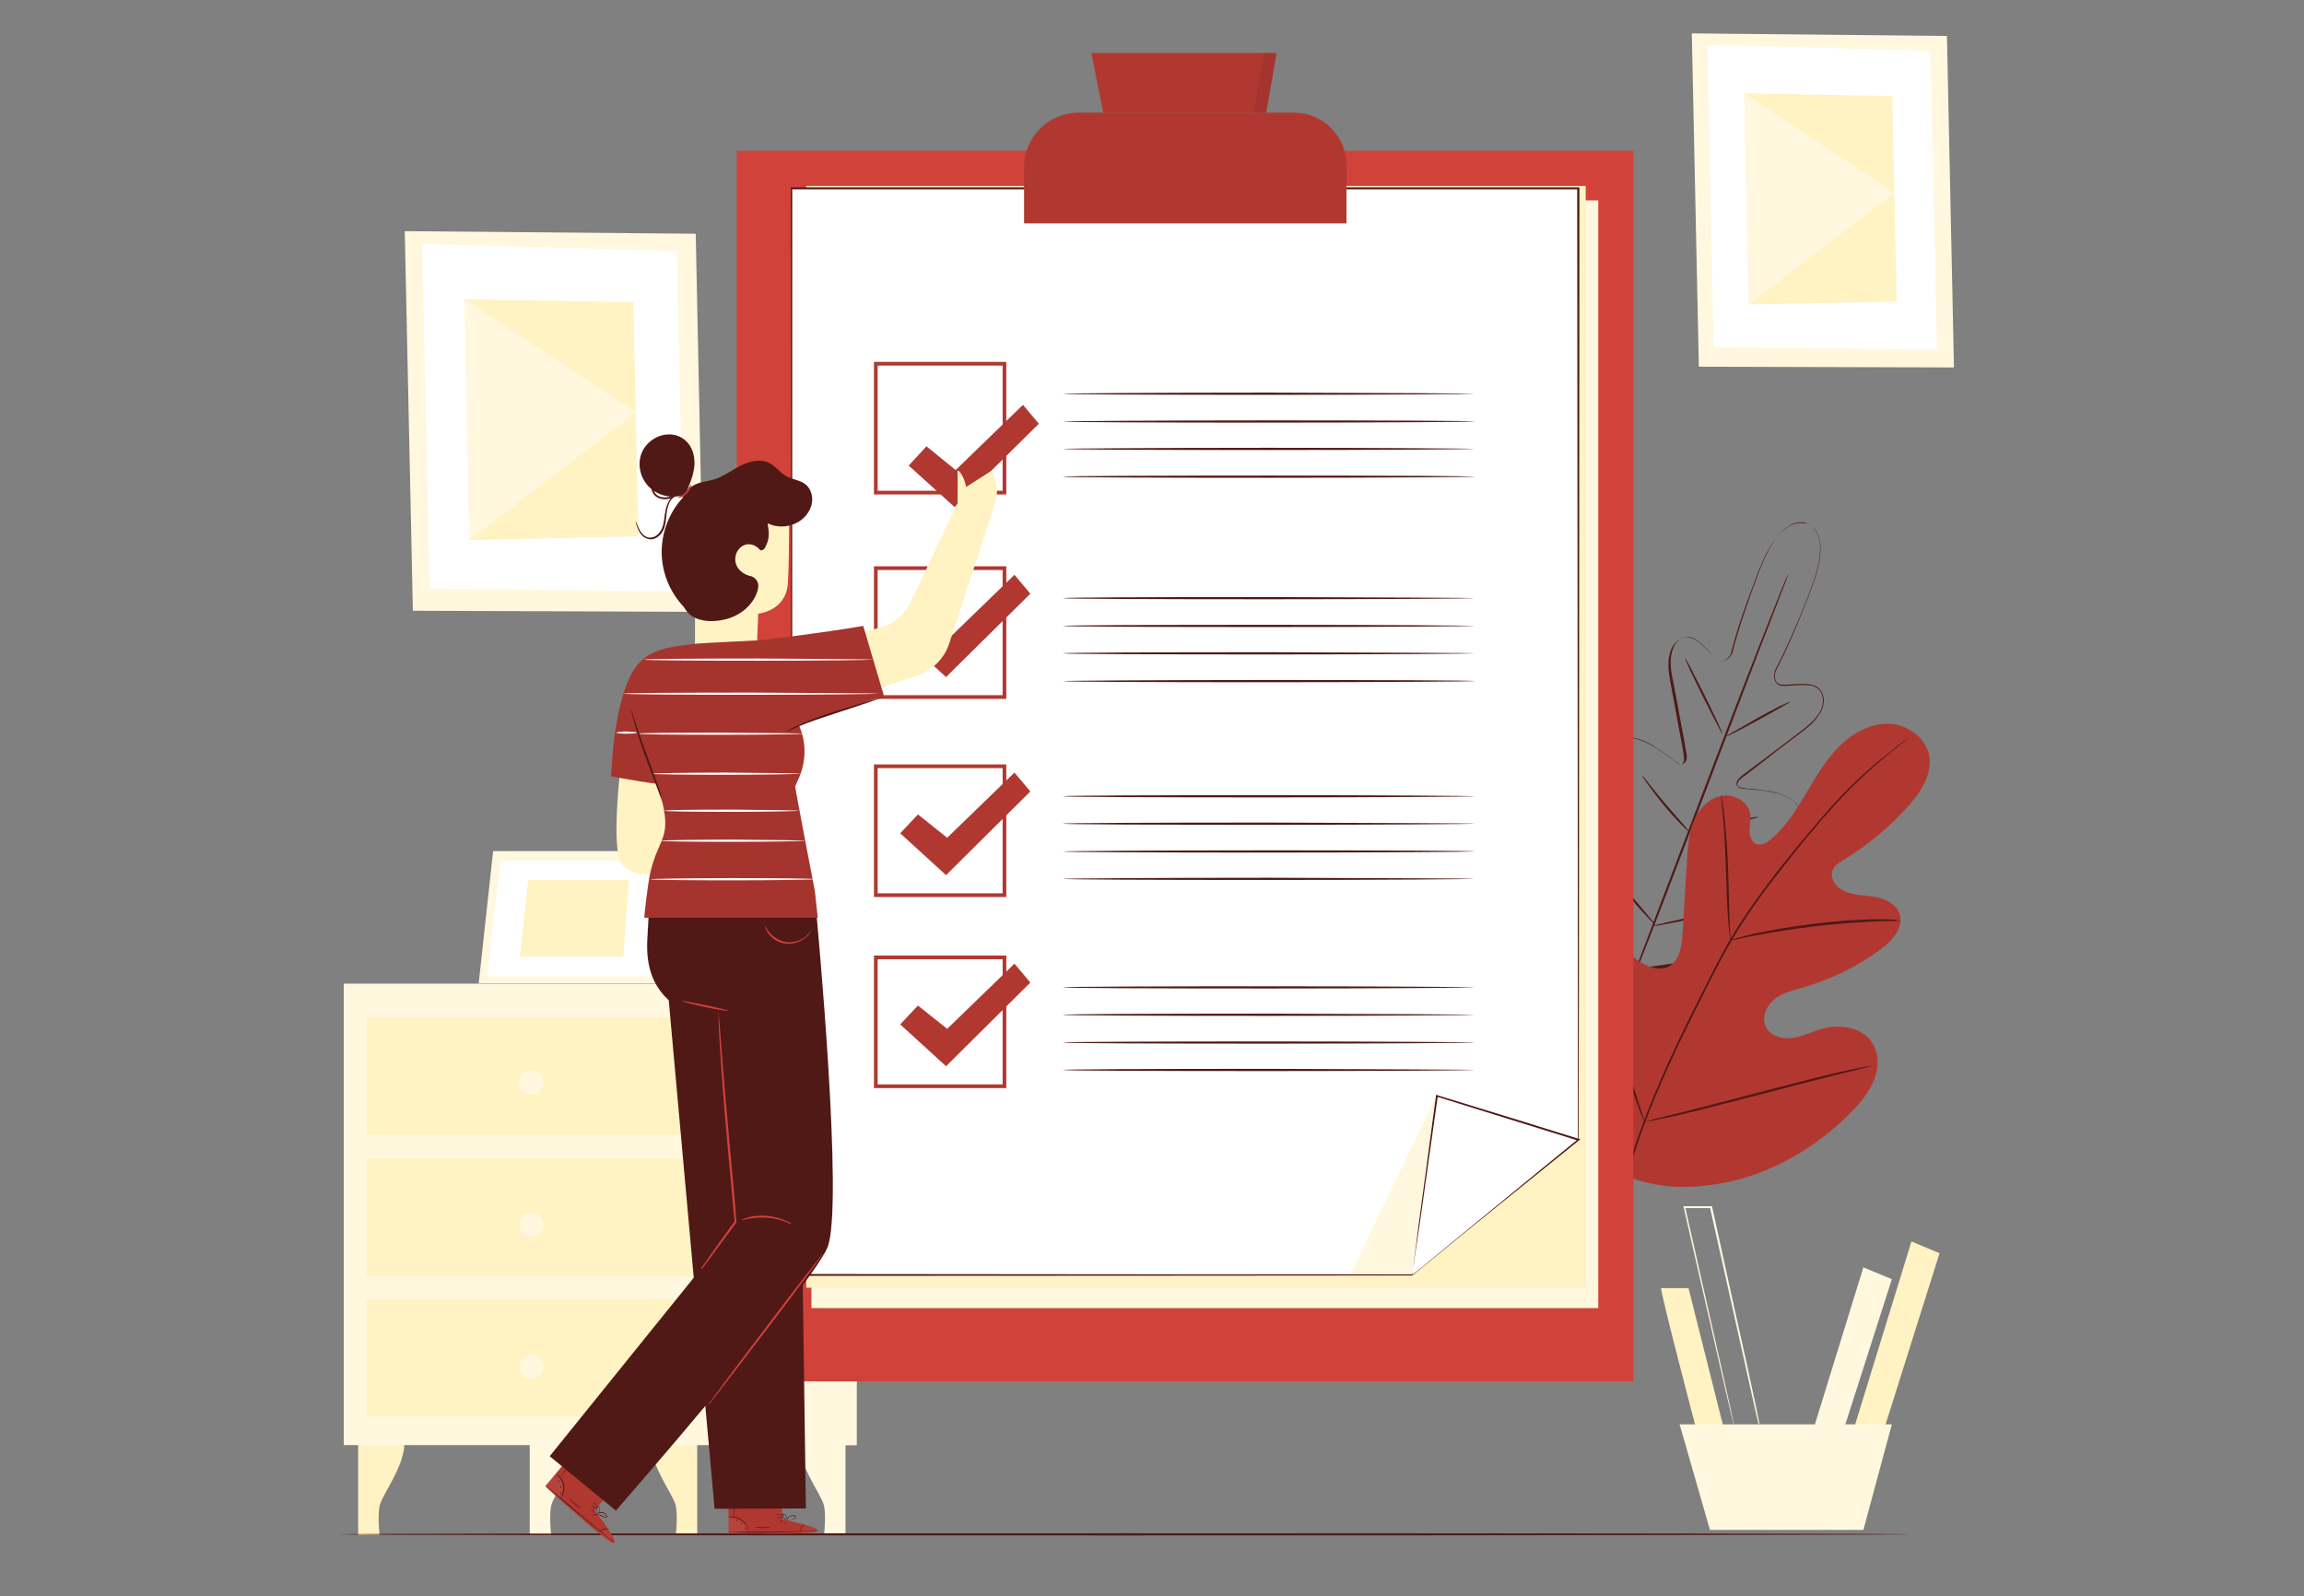 <svg width="254" height="176" viewBox="0 0 254 176" fill="none" xmlns="http://www.w3.org/2000/svg">
<rect x="0" y="0" width="254" height="176" fill="#808080" stroke="none"/>
<g clip-path="url(#clip0_5932_229578)">
<path d="M39.486 159.007V169.256H41.85C41.85 169.256 41.605 167.214 41.85 166.03C42.094 164.805 44.621 161.702 44.581 159.048H39.486V159.007Z" fill="#FFF2C3"/>
<path d="M58.399 159.007V169.256H60.763C60.763 169.256 60.518 167.214 60.763 166.03C61.008 164.805 63.535 161.702 63.494 159.048H58.399V159.007Z" fill="#FFF8DE"/>
<path d="M76.864 159.007V169.256H74.499C74.499 169.256 74.744 167.214 74.499 166.03C74.255 164.805 71.728 161.702 71.768 159.048H76.864V159.007Z" fill="#FFF2C3"/>
<path d="M93.209 159.007V169.256H90.844C90.844 169.256 91.089 167.214 90.844 166.03C90.6 164.805 88.073 161.702 88.114 159.048H93.209V159.007Z" fill="#FFF8DE"/>
<path d="M94.432 108.457H37.896V159.333H94.432V108.457Z" fill="#FFF8DE"/>
<path d="M79.187 108.457L79.635 159.333H94.432V108.457H79.187Z" fill="#FFF8DE"/>
<path d="M76.741 112.213H40.423V125.157H76.741V112.213Z" fill="#FFF2C3"/>
<path d="M76.741 127.729H40.423V140.673H76.741V127.729Z" fill="#FFF2C3"/>
<path d="M76.741 143.246H40.423V156.189H76.741V143.246Z" fill="#FFF2C3"/>
<path d="M54.364 93.839L52.774 108.416H72.869L74.499 93.839H54.364Z" fill="#FFF8DE"/>
<path d="M55.179 94.9L53.67 107.64H71.769L73.236 94.9H55.179Z" fill="white"/>
<path d="M58.236 97.024L57.298 105.476H68.712L69.323 97.024H58.236Z" fill="#FFF2C3"/>
<path d="M73.807 100.127L77.924 108.457L72.869 108.416L73.807 100.127Z" fill="#FFF2C3"/>
<path d="M59.907 119.359C59.907 120.094 59.295 120.706 58.562 120.706C57.828 120.706 57.217 120.094 57.217 119.359C57.217 118.624 57.828 118.011 58.562 118.011C59.336 118.011 59.907 118.624 59.907 119.359Z" fill="#FFF8DE"/>
<path d="M59.907 135.038C59.907 135.773 59.295 136.386 58.562 136.386C57.828 136.386 57.217 135.773 57.217 135.038C57.217 134.303 57.828 133.691 58.562 133.691C59.336 133.691 59.907 134.303 59.907 135.038Z" fill="#FFF8DE"/>
<path d="M59.907 150.718C59.907 151.453 59.295 152.065 58.562 152.065C57.828 152.065 57.217 151.453 57.217 150.718C57.217 149.983 57.828 149.37 58.562 149.37C59.336 149.37 59.907 149.983 59.907 150.718Z" fill="#FFF8DE"/>
<path d="M76.701 25.772L44.622 25.486L45.518 67.339L77.556 67.461L76.701 25.772Z" fill="#FFF8DE"/>
<path d="M74.622 27.65L46.537 26.915L47.352 64.889L75.437 65.216L74.622 27.65Z" fill="white"/>
<path d="M69.812 33.326L51.225 32.999L51.755 59.54L70.383 59.132L69.812 33.326Z" fill="#FFF2C3"/>
<path d="M51.755 59.54L70.097 45.494L51.225 32.999L51.755 59.54Z" fill="#FFF8DE"/>
<path d="M214.636 3.968L186.511 3.682L187.286 40.431L215.411 40.512L214.636 3.968Z" fill="#FFF8DE"/>
<path d="M212.843 5.601L188.223 4.948L188.916 38.267L213.536 38.553L212.843 5.601Z" fill="white"/>
<path d="M208.604 10.582L192.299 10.297L192.788 33.571L209.093 33.244L208.604 10.582Z" fill="#FFF2C3"/>
<path d="M192.788 33.571L208.848 21.28L192.299 10.297L192.788 33.571Z" fill="#FFF8DE"/>
<path d="M183.128 142.021C183.005 142.388 187.204 158.354 187.204 158.354L190.098 157.741L186.144 142.021H183.128Z" fill="#FFF2C3"/>
<path d="M205.424 139.734L199.677 158.354H203.019L208.563 141.041L205.424 139.734Z" fill="#FFF8DE"/>
<path d="M210.723 136.876L204.12 158.353H207.462L213.821 138.182L210.723 136.876Z" fill="#FFF2C3"/>
<path d="M185.166 157.047L188.508 168.684H205.424L208.562 157.047H185.166Z" fill="#FFF8DE"/>
<path d="M193.889 157.047C193.889 157.047 193.889 157.006 193.848 156.924C193.807 156.843 193.807 156.72 193.766 156.557C193.685 156.23 193.562 155.781 193.44 155.169C193.155 153.944 192.788 152.229 192.299 150.065C191.321 145.736 190.016 139.775 188.508 133.119L188.63 133.201C188.141 133.201 187.652 133.201 187.122 133.201C186.633 133.201 186.103 133.201 185.655 133.201L185.777 133.078C187.285 139.734 188.63 145.736 189.609 150.065C190.098 152.229 190.465 153.944 190.75 155.169C190.872 155.74 190.954 156.23 191.035 156.557C191.076 156.72 191.076 156.843 191.117 156.924C191.117 157.006 191.158 157.047 191.117 157.047C191.117 157.047 191.117 157.006 191.076 156.924C191.035 156.843 191.035 156.72 190.994 156.557C190.913 156.23 190.791 155.781 190.668 155.169C190.383 153.944 189.975 152.229 189.486 150.065C188.508 145.736 187.122 139.775 185.614 133.119L185.573 132.997H185.696C186.144 132.997 186.674 132.997 187.163 132.997C187.693 132.997 188.182 132.997 188.671 132.997H188.753V133.078C190.22 139.734 191.524 145.736 192.503 150.065C192.951 152.229 193.359 153.944 193.603 155.169C193.725 155.74 193.807 156.23 193.889 156.557C193.929 156.72 193.929 156.843 193.97 156.924C193.889 157.006 193.889 157.047 193.889 157.047Z" fill="#FFF8DE"/>
<path d="M210.397 169.174C210.397 169.215 171.715 169.297 123.984 169.297C76.252 169.297 37.529 169.256 37.529 169.174C37.529 169.092 76.212 169.052 123.984 169.052C171.715 169.052 210.397 169.092 210.397 169.174Z" fill="#501916"/>
<path d="M199.269 57.703C199.269 57.703 199.188 57.662 198.984 57.621C198.78 57.58 198.495 57.539 198.087 57.621C197.72 57.703 197.272 57.907 196.783 58.274C196.334 58.642 195.886 59.172 195.478 59.785C194.663 61.051 193.97 62.847 193.236 64.889C192.503 66.971 191.647 69.34 190.954 72.075C190.832 72.28 190.669 72.484 190.465 72.647C190.261 72.81 190.016 72.933 189.731 72.892C189.446 72.851 189.242 72.688 189.038 72.484C188.834 72.32 188.671 72.116 188.508 71.912C188.141 71.545 187.774 71.136 187.367 70.81C186.959 70.483 186.47 70.156 185.94 70.238C185.41 70.32 184.921 70.646 184.636 71.095C184.351 71.585 184.228 72.157 184.188 72.729C184.106 73.913 184.473 75.056 184.677 76.281C184.921 77.506 185.125 78.772 185.37 80.038C185.492 80.691 185.614 81.344 185.736 81.998C185.777 82.324 185.859 82.651 185.899 82.978C185.981 83.304 186.022 83.713 185.777 84.039C185.655 84.203 185.41 84.284 185.247 84.243C185.043 84.203 184.921 84.08 184.758 83.998C184.473 83.794 184.228 83.59 183.943 83.386C183.372 82.978 182.802 82.569 182.231 82.202C181.62 81.834 180.967 81.548 180.315 81.385C179.989 81.303 179.622 81.303 179.296 81.385C178.97 81.467 178.685 81.671 178.44 81.957C178.033 82.528 177.91 83.263 177.91 83.998C177.91 84.733 177.992 85.468 178.114 86.203C178.399 87.673 178.848 89.143 179.337 90.613C179.459 90.981 179.622 91.348 179.704 91.756C179.745 91.961 179.704 92.206 179.541 92.369C179.5 92.41 179.459 92.451 179.418 92.491C179.378 92.532 179.337 92.573 179.255 92.573C179.092 92.614 179.011 92.532 178.889 92.491C178.522 92.287 178.236 92.001 177.951 91.756C177.666 91.471 177.38 91.226 177.095 90.94C176.524 90.409 175.913 89.878 175.261 89.429C174.935 89.225 174.568 89.021 174.201 88.939C173.834 88.817 173.427 88.857 173.1 89.061C172.774 89.266 172.571 89.633 172.489 90.001C172.408 90.368 172.326 90.776 172.326 91.185C172.326 92.001 172.448 92.818 172.652 93.635C173.019 95.268 173.671 96.82 174.405 98.33C175.179 99.841 176.076 101.311 177.054 102.74C177.503 103.475 178.114 104.129 178.644 104.782C179.174 105.476 179.745 106.129 180.315 106.823V106.864L180.234 106.823C181.09 106.701 181.946 106.578 182.842 106.456C183.698 106.333 184.554 106.252 185.41 106.007C187.082 105.639 188.753 105.149 190.302 104.537C191.891 103.924 193.4 103.189 194.745 102.25C195.438 101.801 196.049 101.27 196.62 100.658C196.905 100.372 197.15 100.045 197.313 99.678C197.516 99.31 197.598 98.943 197.476 98.575C197.394 98.208 197.109 97.922 196.742 97.759C196.416 97.595 196.008 97.473 195.641 97.391C194.867 97.269 194.052 97.228 193.277 97.269C192.87 97.269 192.462 97.269 192.095 97.269C191.688 97.269 191.321 97.269 190.872 97.187C190.791 97.146 190.669 97.146 190.546 97.024C190.505 96.942 190.505 96.901 190.505 96.86C190.505 96.82 190.505 96.738 190.505 96.697C190.505 96.452 190.669 96.248 190.832 96.125C191.158 95.84 191.525 95.717 191.851 95.513C193.236 94.778 194.541 94.002 195.723 93.104C196.334 92.655 196.864 92.165 197.353 91.593C197.842 91.062 198.25 90.409 198.332 89.715C198.372 89.347 198.291 89.021 198.087 88.735C197.883 88.449 197.639 88.204 197.313 88.041C196.701 87.673 196.008 87.469 195.356 87.347C194.663 87.183 193.97 87.102 193.277 87.061C192.951 87.02 192.584 86.979 192.258 86.979C192.095 86.979 191.891 86.938 191.728 86.857C191.565 86.775 191.402 86.571 191.443 86.367C191.484 85.958 191.81 85.713 192.054 85.509C192.34 85.305 192.584 85.101 192.87 84.897C193.4 84.488 193.929 84.08 194.459 83.713C195.478 82.937 196.497 82.161 197.476 81.426C198.454 80.65 199.473 79.997 200.207 79.099C200.573 78.649 200.859 78.159 200.94 77.588C201.022 77.057 200.9 76.444 200.573 76.077C200.41 75.873 200.166 75.75 199.921 75.669C199.677 75.587 199.391 75.546 199.147 75.546C198.617 75.505 198.087 75.546 197.557 75.587C197.313 75.587 197.027 75.628 196.783 75.628C196.538 75.628 196.253 75.628 196.008 75.465C195.764 75.301 195.641 75.056 195.601 74.77C195.56 74.525 195.601 74.28 195.641 73.995C196.946 71.504 197.924 69.176 198.78 67.135C199.595 65.093 200.288 63.337 200.533 61.827C200.655 61.092 200.696 60.398 200.614 59.826C200.533 59.254 200.37 58.805 200.125 58.478C199.921 58.152 199.677 57.947 199.514 57.866C199.351 57.784 199.228 57.743 199.228 57.743C199.228 57.743 199.351 57.743 199.514 57.866C199.677 57.947 199.921 58.152 200.166 58.478C200.41 58.805 200.573 59.295 200.655 59.867C200.737 60.438 200.696 61.132 200.573 61.867C200.329 63.378 199.636 65.134 198.821 67.176C198.006 69.217 197.027 71.545 195.723 74.076C195.682 74.321 195.641 74.566 195.682 74.77C195.723 75.015 195.804 75.219 196.008 75.342C196.212 75.465 196.457 75.505 196.701 75.505C196.946 75.505 197.19 75.465 197.476 75.465C198.006 75.424 198.535 75.383 199.065 75.424C199.351 75.424 199.595 75.465 199.881 75.546C200.166 75.628 200.41 75.75 200.614 75.995C200.981 76.444 201.144 77.057 201.022 77.629C200.94 78.2 200.614 78.731 200.247 79.221C199.514 80.16 198.454 80.814 197.476 81.589C196.497 82.324 195.478 83.1 194.459 83.917C193.929 84.325 193.44 84.692 192.91 85.101C192.666 85.305 192.38 85.509 192.095 85.713C191.973 85.836 191.81 85.918 191.728 86.04C191.647 86.162 191.565 86.326 191.525 86.448C191.525 86.612 191.565 86.693 191.728 86.775C191.851 86.857 192.014 86.857 192.177 86.897C192.503 86.938 192.87 86.979 193.196 86.979C193.889 87.061 194.582 87.142 195.275 87.265C195.967 87.428 196.66 87.632 197.313 88C197.639 88.204 197.924 88.449 198.128 88.735C198.332 89.061 198.454 89.47 198.413 89.837C198.332 90.613 197.883 91.266 197.394 91.838C196.905 92.41 196.334 92.9 195.723 93.349C194.5 94.288 193.196 95.064 191.81 95.799C191.484 96.003 191.117 96.126 190.832 96.37C190.709 96.493 190.587 96.615 190.587 96.82C190.587 96.86 190.587 96.901 190.587 96.942C190.587 96.983 190.587 97.065 190.628 97.065C190.628 97.105 190.75 97.146 190.832 97.146C191.198 97.228 191.606 97.228 191.973 97.228C192.38 97.228 192.747 97.228 193.155 97.228C193.97 97.228 194.745 97.228 195.56 97.391C195.967 97.473 196.375 97.555 196.742 97.759C197.109 97.963 197.435 98.29 197.557 98.739C197.679 99.188 197.557 99.637 197.353 100.004C197.15 100.372 196.905 100.739 196.62 101.025C196.049 101.638 195.397 102.169 194.704 102.659C193.318 103.639 191.769 104.333 190.179 104.945C188.59 105.558 186.918 106.048 185.247 106.415C184.391 106.66 183.535 106.701 182.679 106.864C181.823 106.987 180.967 107.109 180.071 107.232H180.03L179.989 107.191V107.15C179.418 106.456 178.889 105.803 178.318 105.108C177.788 104.414 177.177 103.802 176.728 103.067C175.75 101.638 174.853 100.168 174.079 98.657C173.304 97.146 172.652 95.554 172.285 93.921C172.081 93.104 171.959 92.287 171.959 91.43C171.959 91.021 172 90.572 172.122 90.164C172.245 89.756 172.448 89.347 172.815 89.102C173.182 88.857 173.671 88.817 174.079 88.939C174.486 89.061 174.853 89.225 175.22 89.47C175.913 89.919 176.524 90.45 177.095 90.981C177.38 91.266 177.666 91.511 177.951 91.797C178.236 92.042 178.522 92.328 178.848 92.532C178.929 92.573 179.011 92.614 179.052 92.614L179.133 92.573C179.174 92.532 179.215 92.532 179.215 92.491C179.337 92.369 179.337 92.206 179.337 92.001C179.296 91.634 179.133 91.266 179.011 90.899C178.481 89.429 178.033 87.959 177.747 86.448C177.625 85.713 177.503 84.938 177.543 84.203C177.543 83.468 177.666 82.651 178.155 82.038C178.399 81.712 178.726 81.508 179.092 81.426C179.459 81.344 179.826 81.344 180.193 81.426C180.927 81.589 181.579 81.916 182.19 82.243C182.802 82.61 183.372 83.018 183.943 83.427C184.228 83.631 184.514 83.835 184.758 84.039C184.88 84.121 185.043 84.243 185.166 84.243C185.329 84.284 185.451 84.243 185.533 84.121C185.614 83.998 185.655 83.835 185.655 83.713C185.655 83.549 185.614 83.386 185.614 83.222C185.573 82.896 185.492 82.569 185.451 82.243C185.329 81.589 185.207 80.936 185.084 80.283C184.84 79.017 184.636 77.751 184.391 76.526C184.188 75.301 183.861 74.117 183.943 72.933C183.984 72.32 184.106 71.749 184.432 71.218C184.758 70.728 185.288 70.361 185.859 70.279C186.144 70.238 186.429 70.32 186.715 70.442C186.959 70.565 187.204 70.728 187.408 70.891C187.815 71.259 188.182 71.626 188.549 71.994C188.712 72.198 188.916 72.361 189.079 72.525C189.283 72.688 189.446 72.851 189.69 72.892C189.935 72.933 190.139 72.81 190.342 72.688C190.505 72.525 190.669 72.361 190.791 72.157C191.484 69.421 192.34 67.012 193.114 64.971C193.889 62.888 194.541 61.132 195.397 59.867C195.845 59.254 196.253 58.723 196.742 58.356C197.19 57.988 197.679 57.784 198.046 57.703C198.454 57.621 198.739 57.662 198.943 57.703C199.188 57.662 199.269 57.703 199.269 57.703Z" fill="#501916"/>
<path d="M197.149 63.297C197.149 63.297 197.149 63.337 197.109 63.419C197.068 63.501 197.027 63.623 196.986 63.786C196.864 64.154 196.66 64.644 196.416 65.256C195.927 66.522 195.234 68.4 194.337 70.646C192.584 75.219 190.22 81.508 187.571 88.449C184.921 95.431 182.516 101.719 180.723 106.252C179.826 108.538 179.092 110.376 178.603 111.601C178.359 112.213 178.155 112.703 177.992 113.071C177.91 113.234 177.869 113.357 177.829 113.438C177.788 113.52 177.788 113.561 177.747 113.561C177.747 113.561 177.747 113.52 177.788 113.438C177.829 113.357 177.869 113.234 177.91 113.071C178.033 112.703 178.236 112.213 178.481 111.601C178.97 110.335 179.663 108.457 180.56 106.211C182.312 101.638 184.677 95.35 187.326 88.408C189.976 81.467 192.38 75.138 194.174 70.605C195.071 68.319 195.804 66.481 196.294 65.256C196.538 64.644 196.742 64.154 196.905 63.786C196.986 63.623 197.027 63.501 197.068 63.419C197.109 63.337 197.149 63.256 197.149 63.297Z" fill="#501916"/>
<path d="M197.354 77.384C197.354 77.424 196.987 77.629 196.335 77.996C195.642 78.404 194.786 78.854 193.848 79.384C192.87 79.915 191.973 80.405 191.321 80.732C190.669 81.058 190.261 81.222 190.22 81.222C190.22 81.181 190.587 80.977 191.239 80.609C191.932 80.201 192.788 79.752 193.726 79.18C194.704 78.649 195.601 78.159 196.253 77.833C196.946 77.506 197.354 77.343 197.354 77.384Z" fill="#501916"/>
<path d="M189.894 80.936C189.853 80.977 188.875 79.099 187.734 76.812C186.592 74.484 185.696 72.606 185.777 72.565C185.818 72.525 186.796 74.403 187.937 76.689C189.079 79.017 189.975 80.936 189.894 80.936Z" fill="#501916"/>
<path d="M186.348 91.838C186.348 91.838 185.981 91.552 185.451 91.021C184.921 90.49 184.228 89.756 183.495 88.857C182.761 88 182.15 87.142 181.701 86.53C181.253 85.917 181.008 85.509 181.049 85.509C181.09 85.509 181.375 85.836 181.824 86.448C182.272 87.02 182.924 87.837 183.658 88.694C184.391 89.551 185.084 90.327 185.574 90.899C186.063 91.471 186.348 91.797 186.348 91.838Z" fill="#501916"/>
<path d="M193.807 90.082C193.807 90.123 193.399 90.246 192.747 90.409C192.095 90.572 191.157 90.776 190.138 91.022C189.119 91.266 188.182 91.43 187.489 91.593C186.796 91.757 186.388 91.797 186.388 91.757C186.388 91.716 186.796 91.593 187.448 91.43C188.1 91.266 189.038 91.062 190.057 90.817C191.076 90.572 192.013 90.409 192.706 90.246C193.399 90.082 193.807 90.041 193.807 90.082Z" fill="#501916"/>
<path d="M191.851 100.086C191.851 100.127 191.321 100.249 190.465 100.454C189.609 100.658 188.427 100.903 187.082 101.189C185.777 101.474 184.554 101.719 183.698 101.883C182.843 102.046 182.272 102.128 182.272 102.087C182.272 102.046 182.802 101.924 183.658 101.719C184.514 101.515 185.696 101.27 187.041 100.984C188.345 100.699 189.568 100.454 190.424 100.29C191.321 100.127 191.851 100.045 191.851 100.086Z" fill="#501916"/>
<path d="M182.517 102.005C182.517 102.005 182.394 101.924 182.19 101.72C181.987 101.515 181.742 101.27 181.416 100.903C180.764 100.209 179.908 99.229 179.011 98.085C178.114 96.942 177.34 95.88 176.769 95.105C176.484 94.696 176.28 94.411 176.158 94.166C175.995 93.961 175.954 93.798 175.954 93.798C175.954 93.798 176.076 93.921 176.239 94.125C176.443 94.37 176.647 94.656 176.932 95.023C177.503 95.799 178.318 96.82 179.215 97.963C180.112 99.106 180.968 100.086 181.579 100.821C182.15 101.515 182.557 101.965 182.517 102.005Z" fill="#501916"/>
<path d="M178.44 129.322C171.348 123.605 170.329 113.847 171.226 105.19C171.389 103.761 171.307 102.209 172.082 100.985C172.856 99.76 174.527 98.984 175.791 99.719C176.851 100.29 177.218 101.597 177.747 102.659C178.44 104.088 179.582 105.313 180.927 106.129C181.824 106.66 182.924 107.028 183.862 106.619C185.166 106.007 185.411 104.292 185.492 102.863C185.655 100.168 185.818 97.473 185.981 94.819C186.063 93.39 186.185 91.92 186.715 90.572C187.245 89.225 188.345 88.041 189.731 87.755C191.117 87.469 192.748 88.367 192.951 89.797C193.033 90.409 192.87 90.981 192.87 91.593C192.87 92.206 193.114 92.859 193.644 93.063C194.215 93.267 194.826 92.9 195.275 92.492C196.864 91.144 198.006 89.347 199.066 87.551C200.125 85.754 201.185 83.917 202.652 82.406C204.12 80.895 206.076 79.793 208.114 79.793C210.193 79.834 212.272 81.263 212.68 83.304C213.047 85.387 211.742 87.347 210.356 88.898C208.278 91.226 205.873 93.227 203.223 94.819C202.734 95.105 202.245 95.431 202.041 95.962C201.674 96.901 202.489 97.922 203.427 98.29C204.487 98.739 205.628 98.698 206.769 98.902C207.87 99.106 209.052 99.678 209.419 100.78C209.908 102.291 208.563 103.761 207.299 104.7C204.731 106.579 201.878 107.967 198.821 108.865C197.72 109.192 196.579 109.437 195.682 110.131C194.786 110.825 194.174 112.091 194.623 113.112C195.071 114.173 196.375 114.582 197.476 114.459C198.617 114.337 199.636 113.806 200.696 113.479C202.734 112.867 205.261 113.193 206.403 114.99C207.177 116.174 207.136 117.726 206.606 119.073C206.076 120.38 205.18 121.482 204.201 122.503C200.777 126.015 196.498 128.709 191.81 130.016C187.163 131.2 182.883 131.323 178.44 129.322Z" fill="#B13831"/>
<g opacity="0.1">
<g opacity="0.1">
<path opacity="0.1" d="M178.44 129.322C171.348 123.605 170.329 113.847 171.226 105.19C171.389 103.761 171.307 102.209 172.082 100.985C172.856 99.76 174.527 98.984 175.791 99.719C176.851 100.29 177.218 101.597 177.747 102.659C178.44 104.088 179.582 105.313 180.927 106.129C181.824 106.66 182.924 107.028 183.862 106.619C185.166 106.007 185.411 104.292 185.492 102.863C185.655 100.168 185.818 97.473 185.981 94.819C186.063 93.39 186.185 91.92 186.715 90.572C187.245 89.225 188.345 88.041 189.731 87.755C191.117 87.469 192.748 88.367 192.951 89.797C193.033 90.409 192.87 90.981 192.87 91.593C192.87 92.206 193.114 92.859 193.644 93.063C194.215 93.267 194.826 92.9 195.275 92.492C196.864 91.144 198.006 89.347 199.066 87.551C200.125 85.754 201.185 83.917 202.652 82.406C204.12 80.895 206.076 79.793 208.114 79.793C210.193 79.834 212.272 81.263 212.68 83.304C213.047 85.387 211.742 87.347 210.356 88.898C208.278 91.226 205.873 93.227 203.223 94.819C202.734 95.105 202.245 95.431 202.041 95.962C201.674 96.901 202.489 97.922 203.427 98.29C204.487 98.739 205.628 98.698 206.769 98.902C207.87 99.106 209.052 99.678 209.419 100.78C209.908 102.291 208.563 103.761 207.299 104.7C204.731 106.579 201.878 107.967 198.821 108.865C197.72 109.192 196.579 109.437 195.682 110.131C194.786 110.825 194.174 112.091 194.623 113.112C195.071 114.173 196.375 114.582 197.476 114.459C198.617 114.337 199.636 113.806 200.696 113.479C202.734 112.867 205.261 113.193 206.403 114.99C207.177 116.174 207.136 117.726 206.606 119.073C206.076 120.38 205.18 121.482 204.201 122.503C200.777 126.015 196.498 128.709 191.81 130.016C187.163 131.2 182.883 131.323 178.44 129.322Z" fill="#300F0D"/>
</g>
</g>
<path d="M177.87 135.773C178.399 132.343 179.459 128.342 181.049 124.055C182.639 119.767 184.758 115.194 187.122 110.498C187.734 109.314 188.304 108.171 188.875 107.028C189.446 105.884 190.057 104.782 190.668 103.679C191.932 101.556 193.318 99.555 194.663 97.759C196.008 95.921 197.394 94.247 198.658 92.696C199.962 91.144 201.185 89.715 202.326 88.449C204.65 85.918 206.81 84.121 208.318 82.937C209.052 82.324 209.663 81.916 210.071 81.589C210.275 81.467 210.438 81.344 210.56 81.263C210.682 81.181 210.723 81.14 210.723 81.14C210.723 81.14 210.682 81.181 210.56 81.263C210.438 81.344 210.315 81.467 210.112 81.63C209.704 81.957 209.133 82.406 208.4 82.978C206.932 84.203 204.813 85.999 202.489 88.531C201.307 89.796 200.125 91.226 198.821 92.777C197.557 94.329 196.212 96.044 194.826 97.84C193.481 99.678 192.095 101.638 190.872 103.761C190.261 104.823 189.649 105.925 189.079 107.068C188.508 108.212 187.897 109.355 187.326 110.539C184.962 115.235 182.842 119.767 181.253 124.055C179.663 128.342 178.603 132.303 178.033 135.733" fill="#501916"/>
<path d="M190.75 103.679C190.75 103.679 190.71 103.475 190.669 103.067C190.628 102.659 190.587 102.087 190.506 101.352C190.383 99.923 190.343 97.881 190.261 95.676C190.18 93.472 190.098 91.471 189.935 90.001C189.854 89.266 189.813 88.694 189.772 88.286C189.731 87.877 189.731 87.673 189.731 87.673C189.731 87.673 189.813 87.877 189.854 88.286C189.935 88.694 190.017 89.266 190.098 90.001C190.261 91.43 190.424 93.431 190.506 95.676C190.587 97.841 190.628 99.841 190.669 101.352C190.71 102.046 190.71 102.618 190.75 103.067C190.791 103.475 190.791 103.679 190.75 103.679Z" fill="#501916"/>
<path d="M209.5 101.515C209.5 101.515 209.215 101.556 208.767 101.556C208.278 101.556 207.585 101.556 206.729 101.597C205.017 101.679 202.652 101.842 200.084 102.128C197.476 102.455 195.152 102.822 193.481 103.149C192.625 103.312 191.973 103.434 191.484 103.557C191.036 103.639 190.75 103.72 190.75 103.679C190.75 103.679 190.995 103.598 191.443 103.434C191.892 103.312 192.584 103.149 193.4 102.944C195.071 102.577 197.394 102.169 200.003 101.842C202.612 101.515 204.976 101.393 206.688 101.352C207.544 101.352 208.237 101.352 208.726 101.393C209.256 101.475 209.5 101.475 209.5 101.515Z" fill="#501916"/>
<path d="M181.294 123.728C181.294 123.728 181.253 123.646 181.171 123.483C181.09 123.279 181.008 123.075 180.886 122.789C180.641 122.176 180.356 121.319 179.948 120.216C179.215 118.052 178.277 114.99 177.258 111.601C176.28 108.212 175.342 105.149 174.65 102.985C174.323 101.924 174.038 101.025 173.794 100.372C173.712 100.086 173.631 99.841 173.59 99.678C173.549 99.514 173.508 99.433 173.549 99.433C173.549 99.433 173.59 99.514 173.671 99.678C173.753 99.882 173.834 100.086 173.957 100.372C174.201 100.984 174.486 101.842 174.894 102.944C175.628 105.109 176.565 108.171 177.584 111.56C178.563 114.949 179.5 118.011 180.193 120.176C180.519 121.237 180.804 122.135 181.049 122.789C181.131 123.075 181.212 123.32 181.253 123.483C181.294 123.646 181.294 123.728 181.294 123.728Z" fill="#501916"/>
<path d="M206.443 117.481C206.443 117.481 206.362 117.522 206.199 117.562C205.995 117.603 205.75 117.685 205.465 117.767C204.772 117.93 203.875 118.175 202.775 118.42C200.492 118.991 197.394 119.808 193.93 120.706C190.465 121.605 187.326 122.421 185.044 122.952C183.902 123.197 182.965 123.401 182.313 123.524C182.027 123.565 181.783 123.646 181.579 123.646C181.416 123.687 181.334 123.687 181.334 123.687C181.334 123.687 181.416 123.646 181.579 123.606C181.783 123.565 182.027 123.483 182.313 123.401C183.006 123.238 183.902 122.993 185.003 122.748C187.285 122.176 190.424 121.36 193.848 120.461C197.313 119.563 200.451 118.747 202.734 118.216C203.875 117.971 204.813 117.767 205.465 117.644C205.75 117.603 205.995 117.522 206.199 117.522C206.321 117.481 206.402 117.481 206.443 117.481Z" fill="#501916"/>
<path d="M180.071 16.625H81.225V152.31H180.071V16.625Z" fill="#D1423A"/>
<path d="M176.199 144.226H157.856H89.459V22.097H176.199V129.036V144.226Z" fill="#FFF8DE"/>
<path d="M174.813 141.98H156.674H88.888V20.505H174.813V126.872V141.98Z" fill="#FFF2C3"/>
<path d="M165.56 132.507L155.696 140.592H87.258V20.791H173.998V125.688L165.56 132.507Z" fill="white"/>
<path d="M165.56 132.507C165.56 132.507 165.723 132.344 166.09 132.058C166.457 131.772 166.987 131.323 167.68 130.751C169.106 129.608 171.185 127.893 173.957 125.647V125.688C173.957 108.457 173.916 70.156 173.875 20.791L173.957 20.872C148.155 20.872 118.889 20.872 87.992 20.872C87.747 20.872 87.462 20.872 87.217 20.872L87.34 20.75C87.34 65.787 87.34 107.313 87.299 140.551L87.217 140.469C118.44 140.51 142.408 140.51 155.614 140.51H155.574C158.875 137.815 161.362 135.814 162.992 134.467C163.807 133.813 164.419 133.283 164.867 132.956C165.356 132.67 165.56 132.507 165.56 132.507C165.56 132.507 165.356 132.67 164.949 133.038C164.541 133.364 163.93 133.895 163.114 134.548C161.484 135.896 158.998 137.937 155.696 140.632C142.489 140.632 118.522 140.673 87.299 140.673H87.217V140.592C87.217 107.395 87.217 65.828 87.177 20.791V20.668H87.299C87.543 20.668 87.788 20.668 88.073 20.668C118.97 20.668 148.196 20.668 174.038 20.668H174.12V20.75C174.079 70.115 174.079 108.416 174.038 125.647C171.267 127.893 169.147 129.608 167.761 130.751C167.068 131.323 166.538 131.731 166.172 132.017C165.764 132.384 165.56 132.507 165.56 132.507Z" fill="#501916"/>
<path d="M148.399 24.629H112.896V18.463C112.896 15.115 115.587 12.42 118.929 12.42H142.652C145.831 12.42 148.44 14.992 148.44 18.218V24.629H148.399Z" fill="#B13831"/>
<path d="M121.619 12.42L120.315 5.846H140.736L139.595 12.42H121.619Z" fill="#B13831"/>
<path d="M110.94 54.518H96.348V39.9H110.94V54.518V54.518ZM96.755 54.109H110.533V40.308H96.755V54.109Z" fill="#B13831"/>
<path d="M162.585 43.412C162.585 43.452 152.435 43.534 139.881 43.534C127.326 43.534 117.177 43.493 117.177 43.412C117.177 43.371 127.326 43.289 139.881 43.289C152.394 43.33 162.585 43.371 162.585 43.412Z" fill="#501916"/>
<path d="M162.585 46.474C162.585 46.515 152.435 46.596 139.881 46.596C127.326 46.596 117.177 46.556 117.177 46.474C117.177 46.433 127.326 46.351 139.881 46.351C152.394 46.351 162.585 46.392 162.585 46.474Z" fill="#501916"/>
<path d="M162.585 49.495C162.585 49.536 152.435 49.618 139.881 49.618C127.326 49.618 117.177 49.577 117.177 49.495C117.177 49.455 127.326 49.373 139.881 49.373C152.394 49.373 162.585 49.455 162.585 49.495Z" fill="#501916"/>
<path d="M162.585 52.558C162.585 52.599 152.435 52.68 139.881 52.68C127.326 52.68 117.177 52.639 117.177 52.558C117.177 52.476 127.326 52.435 139.881 52.435C152.394 52.435 162.585 52.476 162.585 52.558Z" fill="#501916"/>
<path d="M110.94 77.057H96.348V62.439H110.94V77.057V77.057ZM96.755 76.649H110.533V62.847H96.755V76.649Z" fill="#B13831"/>
<path d="M99.242 70.075L101.198 67.952L104.419 70.565L111.837 63.378L113.59 65.461L104.296 74.648L99.242 70.075Z" fill="#B13831"/>
<path d="M162.585 65.951C162.585 65.992 152.435 66.073 139.881 66.073C127.326 66.073 117.177 66.032 117.177 65.951C117.177 65.869 127.326 65.828 139.881 65.828C152.394 65.869 162.585 65.91 162.585 65.951Z" fill="#501916"/>
<path d="M162.585 69.013C162.585 69.054 152.435 69.136 139.881 69.136C127.326 69.136 117.177 69.095 117.177 69.013C117.177 68.931 127.326 68.891 139.881 68.891C152.394 68.891 162.585 68.972 162.585 69.013Z" fill="#501916"/>
<path d="M162.585 72.035C162.585 72.076 152.435 72.157 139.881 72.157C127.326 72.157 117.177 72.117 117.177 72.035C117.177 71.953 127.326 71.912 139.881 71.912C152.394 71.953 162.585 71.994 162.585 72.035Z" fill="#501916"/>
<path d="M162.585 75.097C162.585 75.138 152.435 75.22 139.881 75.22C127.326 75.22 117.177 75.179 117.177 75.097C117.177 75.056 127.326 74.975 139.881 74.975C152.394 74.975 162.585 75.015 162.585 75.097Z" fill="#501916"/>
<path d="M110.94 98.902H96.348V84.284H110.94V98.902V98.902ZM96.755 98.494H110.533V84.692H96.755V98.494Z" fill="#B13831"/>
<path d="M99.242 91.879L101.198 89.796L104.419 92.369L111.837 85.182L113.59 87.265L104.296 96.493L99.242 91.879Z" fill="#B13831"/>
<path d="M162.585 87.796C162.585 87.837 152.435 87.918 139.881 87.918C127.326 87.918 117.177 87.877 117.177 87.796C117.177 87.714 127.326 87.673 139.881 87.673C152.394 87.673 162.585 87.755 162.585 87.796Z" fill="#501916"/>
<path d="M162.585 90.817C162.585 90.858 152.435 90.94 139.881 90.94C127.326 90.94 117.177 90.899 117.177 90.817C117.177 90.736 127.326 90.695 139.881 90.695C152.394 90.736 162.585 90.776 162.585 90.817Z" fill="#501916"/>
<path d="M162.585 93.88C162.585 93.921 152.435 94.002 139.881 94.002C127.326 94.002 117.177 93.962 117.177 93.88C117.177 93.839 127.326 93.757 139.881 93.757C152.394 93.757 162.585 93.798 162.585 93.88Z" fill="#501916"/>
<path d="M162.585 96.901C162.585 96.942 152.435 97.024 139.881 97.024C127.326 97.024 117.177 96.983 117.177 96.901C117.177 96.861 127.326 96.779 139.881 96.779C152.394 96.82 162.585 96.861 162.585 96.901Z" fill="#501916"/>
<path d="M110.94 119.971H96.348V105.354H110.94V119.971V119.971ZM96.755 119.563H110.533V105.762H96.755V119.563Z" fill="#B13831"/>
<path d="M99.242 112.948L101.198 110.866L104.419 113.438L111.837 106.252L113.59 108.334L104.296 117.562L99.242 112.948Z" fill="#B13831"/>
<path d="M162.585 108.865C162.585 108.906 152.435 108.988 139.881 108.988C127.326 108.988 117.177 108.947 117.177 108.865C117.177 108.784 127.326 108.743 139.881 108.743C152.394 108.743 162.585 108.824 162.585 108.865Z" fill="#501916"/>
<path d="M162.585 111.887C162.585 111.927 152.435 112.009 139.881 112.009C127.326 112.009 117.177 111.968 117.177 111.887C117.177 111.805 127.326 111.764 139.881 111.764C152.394 111.805 162.585 111.846 162.585 111.887Z" fill="#501916"/>
<path d="M162.585 114.949C162.585 114.99 152.435 115.072 139.881 115.072C127.326 115.072 117.177 115.031 117.177 114.949C117.177 114.867 127.326 114.827 139.881 114.827C152.394 114.827 162.585 114.908 162.585 114.949Z" fill="#501916"/>
<path d="M162.585 117.971C162.585 118.011 152.435 118.093 139.881 118.093C127.326 118.093 117.177 118.052 117.177 117.971C117.177 117.889 127.326 117.848 139.881 117.848C152.394 117.889 162.585 117.93 162.585 117.971Z" fill="#501916"/>
<path d="M158.386 120.747L148.889 140.469H155.696L158.386 120.747Z" fill="#FFF8DE"/>
<path d="M155.696 140.591L158.386 120.87L173.997 125.688L155.696 140.591Z" fill="white"/>
<path d="M155.696 140.591C156.063 140.265 157.775 138.877 160.954 136.263C164.215 133.609 168.739 129.853 173.957 125.606L173.997 125.769C172.082 125.157 170.044 124.545 167.965 123.891C164.582 122.83 161.362 121.85 158.386 120.91L158.508 120.829C157.693 126.545 157 131.445 156.511 134.957C155.981 138.387 155.737 140.142 155.696 140.591C155.696 140.591 155.696 140.551 155.696 140.51C155.696 140.428 155.696 140.346 155.737 140.224C155.777 139.979 155.818 139.612 155.859 139.162C155.981 138.223 156.185 136.835 156.389 135.079C156.878 131.568 157.53 126.627 158.304 120.829V120.706L158.427 120.747C161.402 121.645 164.622 122.666 168.006 123.687C170.084 124.34 172.082 124.953 174.038 125.565L174.242 125.606L174.079 125.729C168.821 129.975 164.215 133.691 160.913 136.345C159.283 137.652 157.978 138.713 157.082 139.448C156.633 139.816 156.307 140.061 156.063 140.265C155.94 140.346 155.859 140.428 155.818 140.469C155.696 140.591 155.696 140.591 155.696 140.591Z" fill="#501916"/>
<g opacity="0.3">
<path opacity="0.3" d="M139.351 5.846L138.209 12.42H139.595L140.736 5.846H138.943" fill="#300F0D"/>
</g>
<path d="M79.472 75.179C81.551 75.342 83.345 73.749 83.426 71.667C83.508 69.666 83.589 67.665 83.589 67.665C83.589 67.665 86.606 67.38 86.85 64.399C87.054 61.418 86.972 54.477 86.972 54.477C83.589 52.762 79.554 53.048 76.415 55.171L76.619 65.706V71.381C76.619 73.26 77.597 75.056 79.472 75.179Z" fill="#FFF2C3"/>
<path d="M83.834 60.683C83.304 60.03 82.489 59.785 81.796 60.234C81.103 60.683 80.858 61.663 81.225 62.398C81.469 62.929 82.081 63.378 82.692 63.501C83.263 63.623 83.671 64.154 83.589 64.726C83.507 65.461 83.1 66.196 82.529 66.808C81.632 67.788 80.369 68.319 79.065 68.441C77.801 68.605 76.334 68.319 75.6 67.257C75.07 66.481 75.029 65.501 74.989 64.562C74.948 62.358 74.907 60.153 74.866 57.948C74.866 57.131 74.825 56.355 75.029 55.579C75.192 54.803 75.6 54.069 76.293 53.619C77.026 53.129 77.923 53.089 78.779 52.844C79.798 52.517 80.695 51.823 81.673 51.333C82.652 50.843 83.834 50.557 84.812 51.047C85.505 51.414 85.994 52.109 86.646 52.476C87.624 53.048 88.929 52.884 89.418 54.313C89.581 54.803 89.581 55.334 89.418 55.824C88.766 57.784 86.361 58.56 84.649 57.703C84.608 58.029 84.934 58.764 84.608 59.785C84.404 60.193 84.364 60.683 83.834 60.683Z" fill="#501916"/>
<path d="M75.559 54.518C75.967 53.538 76.415 52.558 76.537 51.496C76.66 50.434 76.374 49.291 75.6 48.597C75.07 48.107 74.336 47.862 73.644 47.903C72.258 47.944 70.994 48.965 70.627 50.271C70.26 51.578 70.749 53.089 71.85 53.946C72.91 54.803 74.459 55.008 75.722 54.436" fill="#501916"/>
<path d="M76.171 53.456C76.211 53.456 76.171 53.987 75.722 54.436C75.274 54.885 74.744 54.926 74.744 54.844C74.744 54.803 75.192 54.681 75.559 54.273C75.967 53.864 76.089 53.415 76.171 53.456Z" fill="#B13831"/>
<path d="M75.192 54.15C75.192 54.15 74.948 54.436 74.377 54.763C74.092 54.926 73.725 55.048 73.317 55.048C72.91 55.048 72.38 54.926 72.054 54.477C71.768 54.068 71.728 53.538 71.85 53.129C71.931 52.721 72.176 52.394 72.339 52.149C72.747 51.659 73.032 51.414 73.032 51.414C73.073 51.455 72.787 51.741 72.461 52.231C72.298 52.476 72.094 52.803 72.013 53.17C71.931 53.538 71.972 53.987 72.217 54.354C72.461 54.722 72.91 54.844 73.277 54.844C73.684 54.844 74.01 54.722 74.296 54.599C74.826 54.354 75.152 54.15 75.192 54.15Z" fill="#501916"/>
<path d="M70.097 57.539C70.097 57.539 70.179 57.662 70.26 57.866C70.342 58.07 70.464 58.397 70.709 58.723C70.953 59.05 71.361 59.377 71.891 59.254C72.38 59.172 72.828 58.682 73.032 58.111C73.236 57.539 73.236 56.927 73.358 56.355C73.44 55.824 73.644 55.293 73.929 54.967C74.214 54.64 74.581 54.518 74.785 54.477C75.029 54.436 75.152 54.518 75.152 54.518C75.152 54.558 75.029 54.518 74.785 54.558C74.581 54.599 74.255 54.763 74.01 55.089C73.766 55.375 73.603 55.865 73.521 56.396C73.44 56.927 73.44 57.539 73.236 58.193C73.032 58.805 72.543 59.336 71.931 59.458C71.646 59.499 71.361 59.417 71.116 59.295C70.872 59.172 70.709 58.968 70.586 58.805C70.342 58.438 70.26 58.111 70.179 57.907C70.097 57.703 70.056 57.58 70.097 57.539Z" fill="#501916"/>
<path d="M68.63 82.733C68.63 82.733 67.122 93.921 68.63 95.35C70.138 96.779 71.605 96.289 71.605 96.289L74.499 93.839L75.07 82.692H68.63V82.733Z" fill="#FFF2C3"/>
<path d="M100.179 51.333L102.135 49.209L105.356 51.823L112.774 44.636L114.527 46.719L105.233 55.906L100.179 51.333Z" fill="#B13831"/>
<path d="M109.31 51.904L106.497 53.701C106.375 52.599 105.519 51.496 105.56 52.027C105.6 52.599 105.56 55.498 105.56 55.498L100.546 66.073C99.853 67.747 98.467 68.809 97.448 69.054L92.761 70.442L94.595 76.648L101.117 74.484C102.788 73.913 104.133 72.606 104.663 70.891L109.147 57.212C109.147 57.212 109.676 55.661 109.88 54.518C110.084 53.374 109.31 51.904 109.31 51.904Z" fill="#FFF2C3"/>
<path d="M86.239 167.5L86.157 164.356L80.287 164.437L80.328 169.011H80.695C82.326 169.092 88.929 169.215 89.989 168.888C91.252 168.561 86.239 167.5 86.239 167.5Z" fill="#B13831"/>
<g opacity="0.5">
<g opacity="0.5">
<g opacity="0.5">
<path opacity="0.5" d="M82.489 168.97C82.407 168.48 82.122 168.031 81.714 167.745C81.307 167.459 80.817 167.296 80.328 167.337L80.369 168.97H82.489Z" fill="white"/>
</g>
</g>
</g>
<g opacity="0.4">
<g opacity="0.4">
<g opacity="0.4">
<path opacity="0.4" d="M88.684 168.112C88.684 168.112 90.437 168.602 90.233 168.888C90.029 169.174 83.344 169.296 80.369 169.051V168.929L88.195 168.888C88.195 168.888 88.358 168.112 88.684 168.112Z" fill="white"/>
</g>
</g>
</g>
<path d="M80.287 168.929C80.287 168.929 80.328 168.929 80.369 168.929C80.451 168.929 80.532 168.929 80.654 168.929C80.94 168.929 81.306 168.929 81.714 168.97C82.611 168.97 83.874 169.011 85.22 168.97C86.606 168.97 87.828 168.888 88.725 168.847C89.133 168.806 89.499 168.806 89.785 168.806C89.907 168.806 89.989 168.806 90.07 168.766C90.152 168.766 90.152 168.766 90.152 168.766C90.152 168.766 90.111 168.766 90.07 168.766C89.989 168.766 89.907 168.766 89.785 168.766C89.499 168.766 89.133 168.806 88.725 168.806C87.828 168.847 86.565 168.888 85.22 168.888C83.834 168.888 82.611 168.888 81.714 168.888C81.306 168.888 80.94 168.888 80.654 168.888C80.532 168.888 80.451 168.888 80.369 168.888C80.328 168.929 80.287 168.929 80.287 168.929Z" fill="#501916"/>
<path d="M88.195 168.97C88.236 168.97 88.236 168.725 88.399 168.439C88.562 168.194 88.766 168.031 88.766 168.031C88.766 168.031 88.521 168.112 88.358 168.398C88.154 168.684 88.195 168.97 88.195 168.97Z" fill="#501916"/>
<path d="M86.443 168.112C86.443 168.112 86.524 168.031 86.606 167.867C86.687 167.745 86.728 167.622 86.728 167.622C86.728 167.622 86.646 167.704 86.565 167.867C86.483 167.99 86.443 168.112 86.443 168.112Z" fill="#501916"/>
<path d="M85.953 167.867C85.953 167.867 86.075 167.826 86.157 167.745C86.238 167.663 86.32 167.581 86.32 167.541C86.32 167.541 86.198 167.581 86.116 167.663C86.035 167.745 85.953 167.867 85.953 167.867Z" fill="#501916"/>
<path d="M85.668 167.336C85.668 167.336 85.79 167.377 85.994 167.377C86.198 167.377 86.32 167.377 86.32 167.336C86.32 167.336 86.198 167.296 85.994 167.296C85.79 167.296 85.668 167.296 85.668 167.336Z" fill="#501916"/>
<path d="M85.546 166.928C85.546 166.928 85.709 167.01 85.872 167.01C86.075 167.01 86.238 166.969 86.238 166.969C86.238 166.969 86.075 166.969 85.872 166.969C85.709 166.928 85.546 166.887 85.546 166.928Z" fill="#501916"/>
<path d="M86.646 167.581C86.646 167.581 86.809 167.622 87.013 167.581C87.135 167.581 87.258 167.541 87.421 167.5C87.502 167.459 87.584 167.459 87.665 167.418C87.706 167.377 87.747 167.377 87.747 167.296C87.747 167.255 87.747 167.173 87.706 167.132C87.339 166.969 86.972 167.173 86.85 167.336C86.769 167.418 86.728 167.541 86.728 167.581C86.728 167.663 86.728 167.663 86.728 167.704C86.728 167.704 86.769 167.541 86.891 167.377C86.972 167.296 87.054 167.214 87.217 167.173C87.339 167.132 87.543 167.132 87.665 167.214C87.706 167.255 87.706 167.336 87.625 167.377C87.543 167.418 87.502 167.459 87.421 167.459C87.299 167.5 87.135 167.541 87.054 167.581C86.769 167.581 86.646 167.581 86.646 167.581Z" fill="#501916"/>
<path d="M86.728 167.622C86.728 167.622 86.768 167.54 86.768 167.377C86.768 167.296 86.728 167.214 86.646 167.091C86.565 167.01 86.483 166.887 86.32 166.887C86.239 166.887 86.198 167.01 86.198 167.051C86.198 167.132 86.239 167.173 86.279 167.214C86.32 167.296 86.402 167.377 86.442 167.459C86.605 167.581 86.687 167.622 86.728 167.622C86.687 167.622 86.605 167.54 86.524 167.418C86.483 167.377 86.402 167.296 86.361 167.214C86.32 167.132 86.279 167.01 86.361 166.969C86.442 166.969 86.565 167.051 86.605 167.132C86.646 167.214 86.687 167.296 86.728 167.377C86.768 167.5 86.728 167.622 86.728 167.622Z" fill="#501916"/>
<path d="M80.369 167.296C80.369 167.296 80.532 167.296 80.817 167.296C81.062 167.336 81.429 167.418 81.755 167.663C82.081 167.908 82.285 168.235 82.366 168.48C82.448 168.725 82.489 168.888 82.489 168.888C82.489 168.888 82.489 168.847 82.489 168.765C82.489 168.684 82.448 168.561 82.407 168.439C82.325 168.194 82.122 167.826 81.796 167.581C81.469 167.336 81.062 167.214 80.817 167.214C80.695 167.214 80.573 167.214 80.491 167.214C80.41 167.296 80.369 167.296 80.369 167.296Z" fill="#501916"/>
<path d="M80.94 164.846C80.94 164.846 80.899 165.377 80.899 166.071C80.899 166.724 80.899 167.296 80.94 167.296C80.94 167.296 80.98 166.765 80.98 166.071C80.98 165.417 80.98 164.846 80.94 164.846Z" fill="#501916"/>
<path d="M83.222 168.398C83.222 168.398 83.589 168.48 84.078 168.48C84.567 168.48 84.934 168.398 84.934 168.398C84.934 168.357 84.567 168.398 84.078 168.398C83.63 168.398 83.222 168.357 83.222 168.398Z" fill="#501916"/>
<path d="M82.081 168.398C82.081 168.398 82.121 168.48 82.162 168.561C82.203 168.643 82.244 168.725 82.244 168.725C82.244 168.725 82.285 168.643 82.244 168.52C82.162 168.439 82.081 168.398 82.081 168.398Z" fill="#501916"/>
<path d="M81.633 167.867C81.633 167.867 81.673 167.949 81.714 167.99C81.796 168.031 81.837 168.071 81.837 168.071C81.837 168.071 81.796 167.99 81.755 167.949C81.714 167.908 81.674 167.867 81.633 167.867Z" fill="#501916"/>
<path d="M81.021 167.622C81.021 167.622 81.103 167.622 81.184 167.663C81.266 167.704 81.347 167.745 81.347 167.704C81.347 167.704 81.306 167.622 81.184 167.582C81.103 167.582 81.021 167.622 81.021 167.622Z" fill="#501916"/>
<path d="M80.573 167.541C80.573 167.541 80.614 167.581 80.654 167.622C80.695 167.622 80.736 167.622 80.736 167.622C80.736 167.622 80.695 167.581 80.654 167.541C80.614 167.5 80.573 167.5 80.573 167.541Z" fill="#501916"/>
<path d="M65.573 166.52L67.57 164.111L63.046 160.354L60.111 163.866L60.355 164.111C61.538 165.213 66.47 169.664 67.489 170.113C68.671 170.562 65.573 166.52 65.573 166.52Z" fill="#B13831"/>
<g opacity="0.5">
<g opacity="0.5">
<g opacity="0.5">
<path opacity="0.5" d="M61.782 165.172C62.026 164.723 62.108 164.233 62.026 163.743C61.904 163.253 61.66 162.804 61.252 162.518L60.192 163.784L61.782 165.172Z" fill="white"/>
</g>
</g>
</g>
<g opacity="0.4">
<g opacity="0.4">
<g opacity="0.4">
<path opacity="0.4" d="M67.04 168.562C67.04 168.562 68.059 170.072 67.692 170.154C67.326 170.236 62.19 165.948 60.111 163.866L60.192 163.784L66.144 168.847C66.144 168.806 66.755 168.357 67.04 168.562Z" fill="white"/>
</g>
</g>
</g>
<path d="M60.111 163.662C60.111 163.662 60.152 163.702 60.192 163.743C60.274 163.784 60.315 163.866 60.396 163.947C60.6 164.152 60.885 164.397 61.171 164.682C61.823 165.295 62.76 166.112 63.82 166.969C64.88 167.867 65.858 168.643 66.551 169.174C66.877 169.419 67.162 169.664 67.407 169.827C67.489 169.909 67.57 169.95 67.652 169.991C67.692 170.031 67.733 170.031 67.733 170.031C67.733 170.031 67.692 169.991 67.652 169.95C67.57 169.909 67.529 169.827 67.407 169.786C67.162 169.623 66.918 169.378 66.592 169.133C65.899 168.561 64.921 167.786 63.861 166.887C62.801 165.989 61.864 165.172 61.171 164.601C60.844 164.315 60.6 164.07 60.355 163.907C60.274 163.825 60.192 163.784 60.152 163.702C60.152 163.702 60.111 163.662 60.111 163.662Z" fill="#501916"/>
<path d="M66.103 168.888C66.103 168.888 66.307 168.725 66.592 168.643C66.877 168.561 67.122 168.602 67.122 168.561C67.122 168.561 66.877 168.48 66.551 168.561C66.225 168.643 66.062 168.847 66.103 168.888Z" fill="#501916"/>
<path d="M65.328 167.092C65.328 167.092 65.451 167.092 65.614 167.051C65.777 167.01 65.899 166.928 65.858 166.928C65.858 166.928 65.736 166.928 65.573 166.969C65.451 167.01 65.328 167.051 65.328 167.092Z" fill="#501916"/>
<path d="M65.124 166.602C65.124 166.602 65.247 166.642 65.369 166.642C65.491 166.642 65.614 166.602 65.614 166.602C65.614 166.602 65.491 166.561 65.369 166.561C65.247 166.561 65.124 166.561 65.124 166.602Z" fill="#501916"/>
<path d="M65.247 165.989C65.247 165.989 65.328 166.112 65.451 166.234C65.573 166.357 65.695 166.438 65.695 166.397C65.695 166.397 65.614 166.275 65.491 166.152C65.369 166.03 65.247 165.948 65.247 165.989Z" fill="#501916"/>
<path d="M65.41 165.621C65.41 165.621 65.451 165.785 65.614 165.907C65.777 166.03 65.899 166.111 65.899 166.111C65.899 166.111 65.777 165.989 65.654 165.866C65.532 165.703 65.451 165.581 65.41 165.621Z" fill="#501916"/>
<path d="M65.817 166.806C65.817 166.806 65.899 166.928 66.103 167.051C66.184 167.132 66.306 167.173 66.469 167.255C66.551 167.296 66.632 167.296 66.714 167.336C66.755 167.336 66.796 167.336 66.877 167.296C66.918 167.255 66.959 167.214 66.918 167.132C66.755 166.765 66.347 166.683 66.143 166.724C66.021 166.765 65.94 166.806 65.899 166.846C65.858 166.887 65.817 166.928 65.817 166.928C65.817 166.928 65.94 166.846 66.143 166.806C66.266 166.806 66.388 166.806 66.51 166.846C66.632 166.887 66.796 167.01 66.836 167.173C66.836 167.255 66.796 167.296 66.714 167.255C66.632 167.255 66.551 167.214 66.51 167.173C66.388 167.132 66.266 167.051 66.143 167.01C65.94 166.887 65.817 166.806 65.817 166.806Z" fill="#501916"/>
<path d="M65.858 166.887C65.858 166.887 65.98 166.846 66.062 166.724C66.103 166.642 66.143 166.561 66.143 166.438C66.143 166.316 66.143 166.193 66.021 166.071C65.939 166.03 65.858 166.071 65.817 166.111C65.776 166.152 65.776 166.234 65.776 166.275C65.776 166.397 65.776 166.479 65.776 166.561C65.776 166.765 65.858 166.887 65.858 166.887C65.858 166.846 65.817 166.765 65.817 166.601C65.817 166.52 65.817 166.438 65.858 166.316C65.858 166.234 65.939 166.071 66.021 166.152C66.103 166.193 66.103 166.356 66.103 166.438C66.103 166.52 66.062 166.642 66.021 166.683C65.939 166.846 65.858 166.887 65.858 166.887Z" fill="#501916"/>
<path d="M61.252 162.518C61.252 162.518 61.374 162.6 61.578 162.804C61.741 163.008 61.986 163.294 62.068 163.702C62.149 164.111 62.068 164.478 61.986 164.723C61.904 164.968 61.782 165.091 61.823 165.132C61.823 165.132 61.864 165.091 61.904 165.05C61.945 164.968 61.986 164.887 62.068 164.764C62.19 164.519 62.271 164.111 62.19 163.702C62.108 163.294 61.864 162.967 61.66 162.763C61.578 162.682 61.456 162.6 61.415 162.559C61.293 162.518 61.252 162.518 61.252 162.518Z" fill="#501916"/>
<path d="M63.29 161.048C63.29 161.048 62.923 161.416 62.475 161.947C62.026 162.437 61.7 162.886 61.7 162.886C61.7 162.886 62.067 162.518 62.516 161.987C62.964 161.457 63.29 161.048 63.29 161.048Z" fill="#501916"/>
<path d="M62.719 165.213C62.719 165.213 62.964 165.499 63.331 165.826C63.698 166.152 64.024 166.356 64.024 166.316C64.024 166.316 63.738 166.071 63.371 165.744C63.005 165.458 62.719 165.172 62.719 165.213Z" fill="#501916"/>
<path d="M61.823 164.478C61.823 164.478 61.782 164.56 61.782 164.642C61.741 164.723 61.741 164.805 61.741 164.805C61.741 164.805 61.823 164.764 61.864 164.642C61.864 164.56 61.823 164.478 61.823 164.478Z" fill="#501916"/>
<path d="M61.823 163.784C61.823 163.784 61.782 163.866 61.782 163.947C61.782 164.029 61.823 164.111 61.823 164.111C61.823 164.111 61.864 164.029 61.864 163.947C61.864 163.825 61.864 163.784 61.823 163.784Z" fill="#501916"/>
<path d="M61.496 163.172C61.496 163.172 61.537 163.253 61.578 163.335C61.619 163.417 61.66 163.498 61.66 163.498C61.66 163.498 61.7 163.417 61.619 163.294C61.619 163.212 61.537 163.172 61.496 163.172Z" fill="#501916"/>
<path d="M61.252 162.804C61.252 162.804 61.252 162.845 61.252 162.886C61.293 162.927 61.293 162.968 61.334 162.968C61.334 162.968 61.334 162.927 61.334 162.886C61.293 162.845 61.252 162.804 61.252 162.804Z" fill="#501916"/>
<path d="M77.76 100.903C77.76 100.903 75.804 109.192 76.374 110.825C76.945 112.458 80.491 113.397 80.491 113.397L80.369 136.059L60.6 160.558L67.896 166.561C67.896 166.561 89.296 142.021 91.211 137.57C93.086 133.119 89.989 100.576 89.989 100.576L77.76 100.903Z" fill="#501916"/>
<path d="M87.869 97.514L88.847 166.316L78.779 166.356L73.725 110.294C72.665 109.273 71.157 107.518 71.361 103.638L71.605 99.106L87.869 97.514Z" fill="#501916"/>
<path d="M77.271 139.897C77.271 139.897 77.271 139.857 77.312 139.816C77.353 139.734 77.434 139.652 77.516 139.53C77.719 139.285 77.964 138.917 78.249 138.468C78.901 137.529 79.839 136.263 80.98 134.671V134.712C80.776 132.343 80.491 129.444 80.206 126.3C79.839 122.217 79.554 118.501 79.391 115.806C79.309 114.459 79.228 113.357 79.228 112.622C79.228 112.254 79.187 111.968 79.187 111.764C79.187 111.56 79.187 111.478 79.187 111.478C79.187 111.478 79.228 111.601 79.228 111.764C79.228 111.968 79.268 112.254 79.309 112.622C79.35 113.397 79.472 114.459 79.554 115.806C79.757 118.501 80.083 122.176 80.45 126.3C80.736 129.444 81.021 132.343 81.184 134.712V134.753V134.793C80.043 136.345 79.064 137.611 78.412 138.55C78.086 138.999 77.801 139.326 77.638 139.571C77.556 139.693 77.475 139.775 77.434 139.857C77.312 139.857 77.271 139.897 77.271 139.897Z" fill="#D1423A"/>
<path d="M80.369 111.437C80.369 111.478 79.146 111.356 77.72 111.029C76.252 110.743 75.111 110.376 75.111 110.335C75.111 110.294 76.293 110.539 77.76 110.825C79.187 111.151 80.369 111.396 80.369 111.437Z" fill="#D1423A"/>
<path d="M87.258 134.957C87.217 135.038 86.116 134.344 84.527 134.263C82.978 134.14 81.755 134.589 81.714 134.548C81.714 134.508 81.999 134.385 82.489 134.222C82.978 134.099 83.712 133.977 84.527 134.058C85.342 134.14 86.035 134.344 86.483 134.548C87.013 134.712 87.258 134.916 87.258 134.957Z" fill="#D1423A"/>
<path d="M90.804 138.141C90.844 138.182 88.032 141.98 84.486 146.635C80.939 151.289 78.045 155.046 78.005 155.005C77.964 154.964 80.776 151.167 84.323 146.512C87.828 141.857 90.763 138.101 90.804 138.141Z" fill="#D1423A"/>
<path d="M89.418 102.618C89.418 102.618 89.296 102.985 88.847 103.353C88.399 103.72 87.624 104.129 86.687 104.047C85.749 103.965 85.056 103.394 84.73 102.944C84.364 102.454 84.323 102.087 84.323 102.087C84.364 102.087 84.486 102.414 84.853 102.863C85.219 103.271 85.872 103.761 86.728 103.884C87.584 103.965 88.317 103.639 88.766 103.312C89.214 102.944 89.377 102.618 89.418 102.618Z" fill="#D1423A"/>
<path d="M75.682 67.216C74.051 65.665 73.032 63.46 72.951 61.173C72.869 58.928 73.684 56.641 75.192 54.967" fill="#501916"/>
<path d="M70.016 73.668C70.016 73.668 67.815 76.159 67.367 85.591C67.367 85.591 73.603 86.775 73.725 86.448C73.847 86.081 70.016 73.668 70.016 73.668Z" fill="#B13831"/>
<g opacity="0.3">
<path opacity="0.3" d="M70.016 73.668C70.016 73.668 67.815 76.159 67.367 85.591C67.367 85.591 73.603 86.775 73.725 86.448C73.847 86.081 70.016 73.668 70.016 73.668Z" fill="#300F0D"/>
</g>
<path d="M71.035 101.189H90.152L89.826 98.208C89.826 98.208 87.625 86.816 87.665 86.693L87.991 85.958C88.888 84.039 88.929 81.875 88.073 79.956L97.448 76.73L95.165 69.013C90.926 69.748 84.486 70.524 84.486 70.524L83.549 70.605C83.549 70.605 76.904 70.932 76.782 70.973C74.01 71.299 70.79 71.504 69.608 74.484C68.997 76.077 69.567 78.445 70.586 80.936L73.032 88.49C74.01 92.655 72.461 92.451 71.606 96.615C71.483 97.228 71.035 100.617 71.035 101.189Z" fill="#B13831"/>
<g opacity="0.3">
<path opacity="0.3" d="M71.035 101.189H90.152L89.826 98.208C89.826 98.208 87.625 86.816 87.665 86.693L87.991 85.958C88.888 84.039 88.929 81.875 88.073 79.956L97.448 76.73L95.165 69.013C90.926 69.748 84.486 70.524 84.486 70.524L83.549 70.605C83.549 70.605 76.904 70.932 76.782 70.973C74.01 71.299 70.79 71.504 69.608 74.484C68.997 76.077 69.567 78.445 70.586 80.936L73.032 88.49C74.01 92.655 72.461 92.451 71.606 96.615C71.483 97.228 71.035 100.617 71.035 101.189Z" fill="#300F0D"/>
</g>
<path d="M97.367 76.853C97.367 76.853 97.204 76.934 96.959 77.016C96.674 77.098 96.307 77.261 95.818 77.424C94.84 77.751 93.494 78.2 91.986 78.69C90.478 79.18 89.133 79.629 88.195 80.038C87.706 80.242 87.34 80.405 87.054 80.528C86.81 80.65 86.647 80.691 86.647 80.691C86.647 80.691 86.769 80.609 87.013 80.446C87.258 80.323 87.625 80.119 88.114 79.915C89.052 79.466 90.397 78.976 91.905 78.486C93.413 77.996 94.758 77.588 95.777 77.302C96.266 77.139 96.674 77.057 96.959 76.975C97.204 76.894 97.367 76.853 97.367 76.853Z" fill="#501916"/>
<path d="M96.266 72.729C96.266 72.769 90.6 72.851 83.63 72.851C76.66 72.851 70.994 72.81 70.994 72.729C70.994 72.647 76.66 72.606 83.63 72.606C90.6 72.647 96.266 72.688 96.266 72.729Z" fill="white"/>
<path d="M96.837 76.485C96.837 76.526 90.56 76.608 82.774 76.608C75.03 76.608 68.712 76.567 68.712 76.485C68.712 76.404 74.989 76.363 82.774 76.363C90.56 76.404 96.837 76.445 96.837 76.485Z" fill="white"/>
<path d="M70.301 80.773C70.301 80.814 69.771 80.895 69.119 80.895C68.467 80.895 67.937 80.854 67.937 80.773C67.937 80.732 68.467 80.65 69.119 80.65C69.812 80.691 70.301 80.732 70.301 80.773Z" fill="white"/>
<path d="M88.685 80.895C88.685 80.936 84.568 81.017 79.513 81.017C74.459 81.017 70.342 80.977 70.342 80.895C70.342 80.813 74.459 80.772 79.513 80.772C84.568 80.813 88.685 80.854 88.685 80.895Z" fill="white"/>
<path d="M88.277 85.305C88.277 85.346 84.567 85.427 80.043 85.427C75.478 85.427 71.809 85.386 71.809 85.305C71.809 85.264 75.518 85.182 80.043 85.182C84.608 85.223 88.277 85.264 88.277 85.305Z" fill="white"/>
<path d="M88.154 89.388C88.154 89.429 84.812 89.511 80.695 89.511C76.578 89.511 73.236 89.47 73.236 89.388C73.236 89.306 76.578 89.266 80.695 89.266C84.812 89.306 88.154 89.347 88.154 89.388Z" fill="white"/>
<path d="M88.807 92.695C88.807 92.736 85.22 92.818 80.817 92.818C76.415 92.818 72.828 92.777 72.828 92.695C72.828 92.655 76.415 92.573 80.817 92.573C85.22 92.614 88.807 92.655 88.807 92.695Z" fill="white"/>
<path d="M89.867 96.942C89.867 96.983 85.791 97.065 80.777 97.065C75.763 97.065 71.687 97.024 71.687 96.942C71.687 96.901 75.763 96.82 80.777 96.82C85.791 96.82 89.867 96.86 89.867 96.942Z" fill="white"/>
<path d="M72.951 88.122C72.951 88.122 72.869 88 72.787 87.755C72.665 87.469 72.543 87.102 72.38 86.693C72.054 85.795 71.565 84.611 71.076 83.222C70.586 81.875 70.179 80.609 69.934 79.711C69.812 79.262 69.73 78.894 69.649 78.609C69.608 78.364 69.567 78.2 69.567 78.2C69.608 78.2 69.771 78.772 70.056 79.67C70.342 80.569 70.79 81.793 71.279 83.141C71.769 84.488 72.217 85.713 72.543 86.612C72.706 87.061 72.828 87.428 72.869 87.673C72.91 87.959 72.951 88.122 72.951 88.122Z" fill="#501916"/>
</g>
<defs>
<clipPath id="clip0_5932_229578">
<rect width="253" height="176" fill="white" transform="translate(0.5)"/>
</clipPath>
</defs>
</svg>
